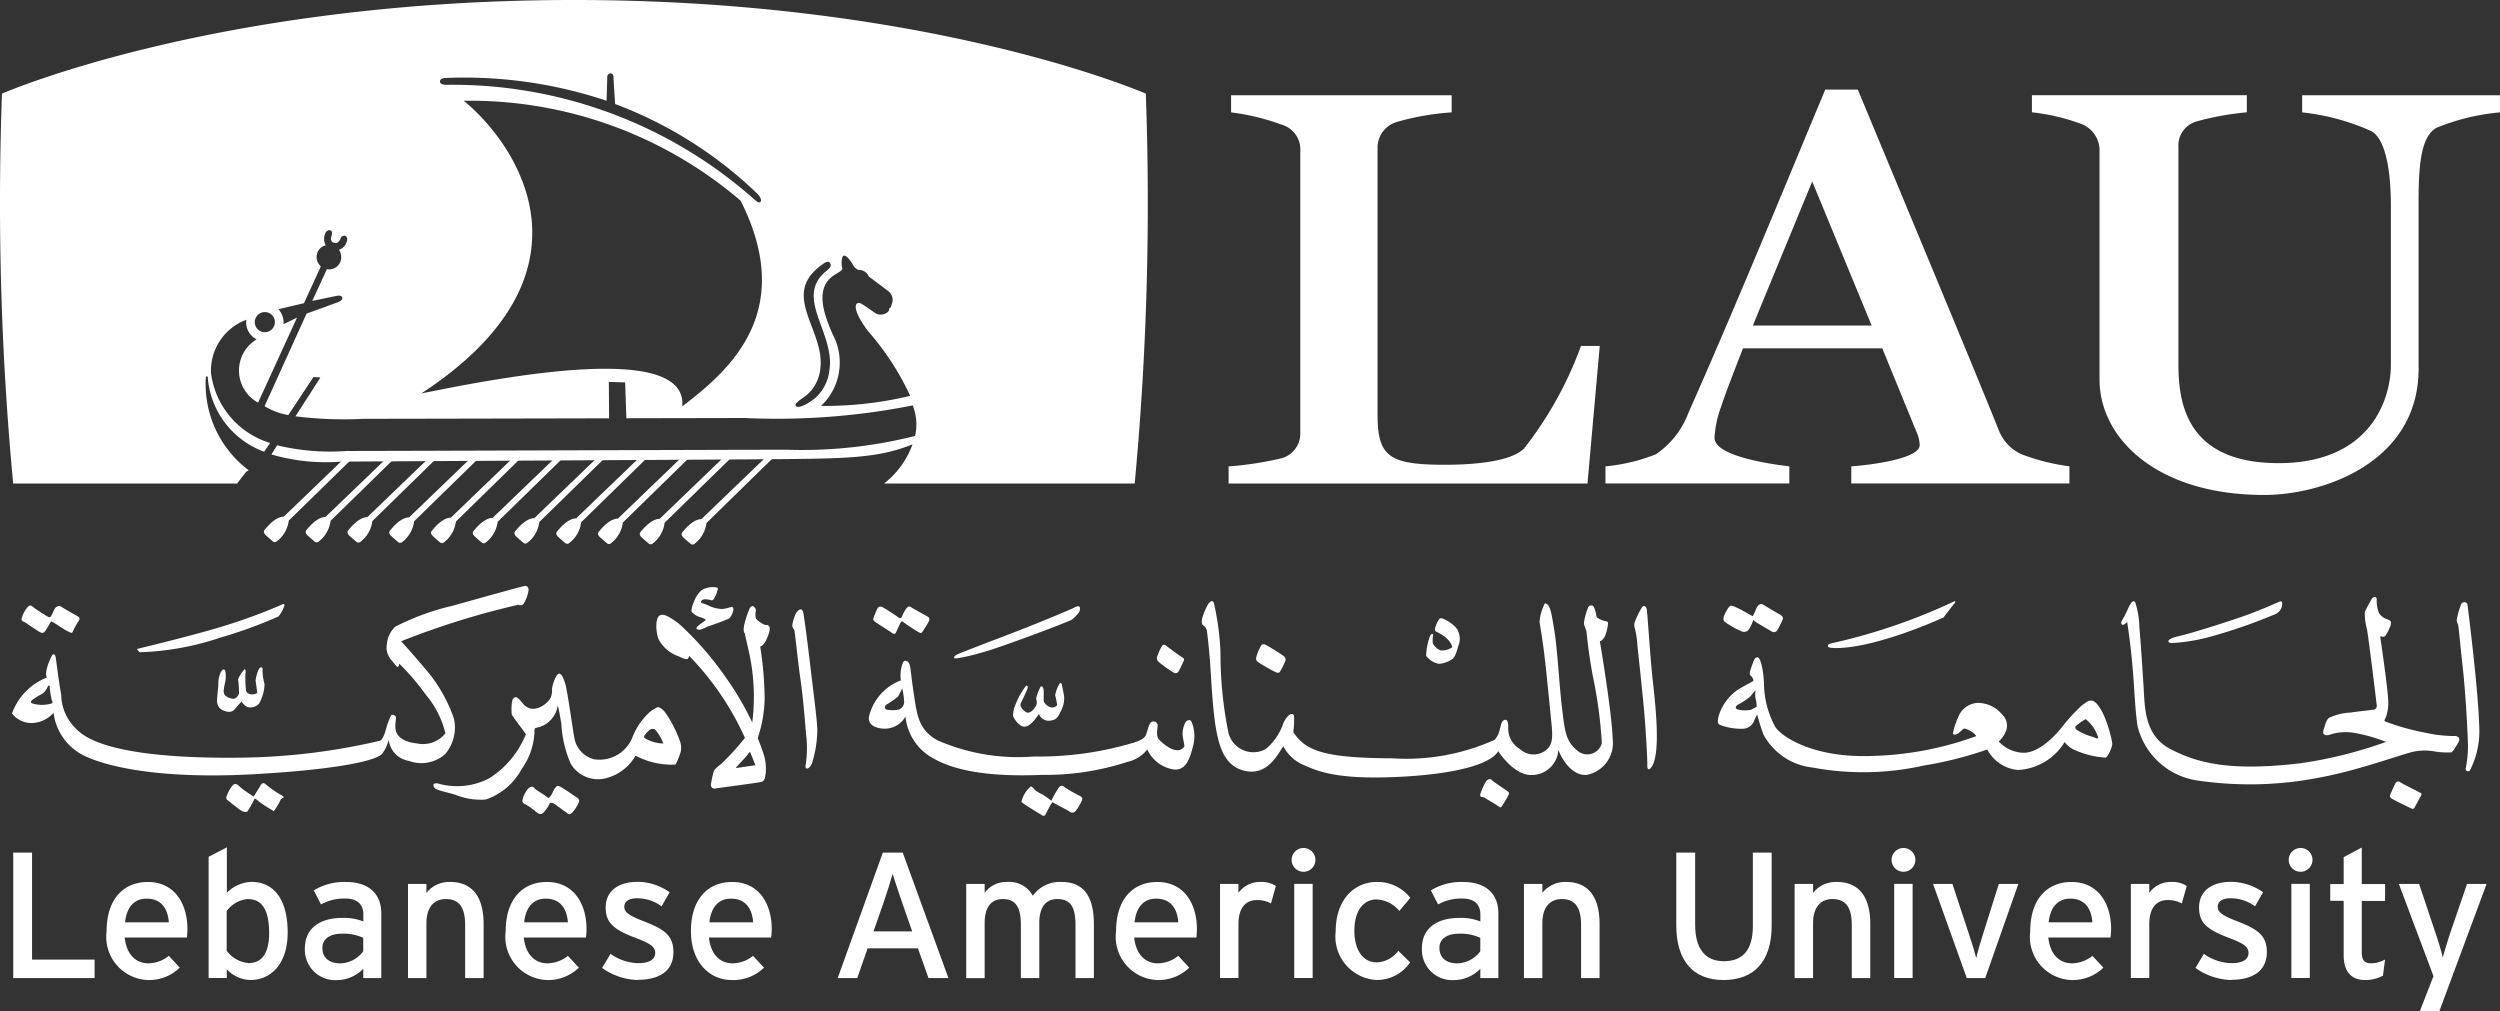 <svg id="LAU" xmlns="http://www.w3.org/2000/svg" width="124.272" height="50.264" viewBox="0 0 124.272 50.264">
  <rect x="0" y="0" width="124.272" height="50.264" fill="#333333" stroke="none"/>
  <path id="Path_195" data-name="Path 195" d="M263.7,59.659H245.86v-.85a16.773,16.773,0,0,0,2.631-.405,1.272,1.272,0,0,0,.932-1.294V43.152a1.282,1.282,0,0,0-.932-1.334,11.315,11.315,0,0,0-2.507-.608v-.85h10.964v.85a12.794,12.794,0,0,0-2.752.484,1.333,1.333,0,0,0-.932,1.294V56.22c0,2.105.569,2.507,3.357,2.507,1.66,0,3.318-.2,3.926-.808a18.513,18.513,0,0,0,2.831-5.1h.932Z" transform="translate(-184.788 -35.624)" fill="#fff"/>
  <path id="Path_196" data-name="Path 196" d="M320.019,59v-.85c1.134-.082,3.4-.405,3.4-1.053a1.589,1.589,0,0,0-.121-.569l-1.739-4.246h-6.923c-.484,1.255-.808,2.063-1.092,2.913a5.228,5.228,0,0,0-.324,1.539c0,.889,2.671,1.294,3.72,1.415V59H307.8v-.85a9.1,9.1,0,0,0,2.507-.6,4.314,4.314,0,0,0,1.618-2.066c2.144-4.815,4.573-10.722,6.8-16.063h1.618c2.994,7.2,5.949,14.285,7,16.913a2.181,2.181,0,0,0,1.134,1.213,10.319,10.319,0,0,0,2.386.6V59h-10.84Zm-1.942-15.011-2.952,7.162h5.907Z" transform="translate(-227.994 -34.968)" fill="#fff"/>
  <path id="Path_197" data-name="Path 197" d="M398,41.971c-.811.445-.889,2.023-.889,3.723v8.254c0,4.652-4.733,6.273-7.685,6.273-5.3,0-8.175-2.792-8.175-5.747V43.063a1.406,1.406,0,0,0-.932-1.294,10.2,10.2,0,0,0-2.429-.569v-.85h10.683v.85a14.114,14.114,0,0,0-2.468.445,1.244,1.244,0,0,0-.932,1.294v10.8c0,1.981.448,4.9,4.978,4.9s5.583-3.115,5.583-4.9V45.855c0-1.981-.324-3.357-.971-3.72a11.366,11.366,0,0,0-3.439-.932v-.85h9.833v.85a10.79,10.79,0,0,0-3.158.768" transform="translate(-276.886 -35.617)" fill="#fff"/>
  <path id="Path_198" data-name="Path 198" d="M46.11,171.067V164.83h.935v5.317h3.109v.919Z" transform="translate(-45.452 -122.448)" fill="#fff"/>
  <path id="Path_199" data-name="Path 199" d="M65.449,172.421H62.358c.1.9.6,1.282,1.177,1.282a1.646,1.646,0,0,0,1.016-.372l.544.587a2.176,2.176,0,0,1-1.612.614A2.148,2.148,0,0,1,61.46,172.1c0-1.585.838-2.441,2.048-2.441,1.328,0,1.969,1.077,1.969,2.344,0,.166-.018.321-.027.417m-2.005-1.933c-.614,0-.989.426-1.068,1.177h2.175c-.045-.644-.348-1.177-1.107-1.177" transform="translate(-56.16 -125.817)" fill="#fff"/>
  <path id="Path_200" data-name="Path 200" d="M80.3,170.556a1.658,1.658,0,0,1-1.177-.535v.436H78.22v-6.025l.907-.472v2.262a1.788,1.788,0,0,1,1.222-.544c1.007,0,1.8.732,1.8,2.513,0,1.609-.874,2.365-1.845,2.365m-.124-4.026a1.44,1.44,0,0,0-1.062.6V169.1a1.5,1.5,0,0,0,1.095.614c.659,0,1.016-.5,1.016-1.488,0-1.177-.372-1.691-1.05-1.691" transform="translate(-67.85 -121.841)" fill="#fff"/>
  <path id="Path_201" data-name="Path 201" d="M96.944,174.443v-.463a1.84,1.84,0,0,1-1.282.563,1.51,1.51,0,0,1-1.621-1.576c0-1.043.8-1.515,1.863-1.515a2.559,2.559,0,0,1,1.043.178v-.348c0-.508-.312-.792-.883-.792a2.36,2.36,0,0,0-1.222.293l-.357-.7a2.9,2.9,0,0,1,1.6-.417c1.043,0,1.754.508,1.754,1.567v3.209h-.9Zm0-2a2.33,2.33,0,0,0-1.071-.206c-.587,0-.962.266-.962.7,0,.463.293.774.9.774a1.467,1.467,0,0,0,1.131-.6v-.668Z" transform="translate(-78.886 -125.824)" fill="#fff"/>
  <path id="Path_202" data-name="Path 202" d="M113.83,174.429v-2.646c0-.944-.357-1.282-.962-1.282s-.962.436-.962,1.195v2.734h-.916V169.75h.916v.445a1.436,1.436,0,0,1,1.177-.544c1.086,0,1.666.714,1.666,2.093v2.683h-.919Z" transform="translate(-90.709 -125.81)" fill="#fff"/>
  <path id="Path_203" data-name="Path 203" d="M131.039,172.421h-3.091c.1.9.6,1.282,1.177,1.282a1.646,1.646,0,0,0,1.016-.372l.544.587a2.181,2.181,0,0,1-1.612.614,2.148,2.148,0,0,1-2.023-2.432c0-1.585.838-2.441,2.048-2.441,1.328,0,1.969,1.077,1.969,2.344,0,.166-.018.321-.027.417m-2.005-1.933c-.614,0-.989.426-1.068,1.177h2.175c-.048-.644-.351-1.177-1.107-1.177" transform="translate(-101.912 -125.817)" fill="#fff"/>
  <path id="Path_204" data-name="Path 204" d="M144.681,174.532a3.189,3.189,0,0,1-1.79-.6l.42-.7a2.455,2.455,0,0,0,1.364.463c.578,0,.856-.188.856-.517,0-.357-.411-.526-1.089-.783-1.007-.393-1.373-.732-1.373-1.47,0-.838.659-1.273,1.594-1.273a2.786,2.786,0,0,1,1.585.517l-.4.7a2.054,2.054,0,0,0-1.213-.4c-.445,0-.641.178-.641.426,0,.233.16.4.865.677,1.04.4,1.576.687,1.576,1.57.006,1.031-.832,1.379-1.751,1.379" transform="translate(-112.961 -125.817)" fill="#fff"/>
  <path id="Path_205" data-name="Path 205" d="M161.476,172.421h-3.091c.1.9.6,1.282,1.177,1.282a1.646,1.646,0,0,0,1.016-.372l.544.587a2.176,2.176,0,0,1-1.612.614c-1.095,0-2.02-.883-2.02-2.432,0-1.585.838-2.441,2.048-2.441,1.328,0,1.969,1.077,1.969,2.344,0,.166-.021.321-.03.417m-2-1.933c-.614,0-.989.426-1.068,1.177h2.175c-.048-.644-.351-1.177-1.107-1.177" transform="translate(-123.145 -125.817)" fill="#fff"/>
  <path id="Path_206" data-name="Path 206" d="M186.139,171.067l-.526-1.479h-2.5l-.517,1.479h-.971l2.244-6.237h.989l2.271,6.237Zm-1.31-3.753c-.151-.445-.4-1.167-.472-1.434-.07.266-.293.98-.454,1.443l-.5,1.425h1.924Z" transform="translate(-139.984 -122.448)" fill="#fff"/>
  <path id="Path_207" data-name="Path 207" d="M208.172,174.429v-2.646c0-.944-.293-1.282-.9-1.282s-.9.436-.9,1.195v2.734h-.916v-2.646c0-.944-.3-1.282-.9-1.282s-.9.436-.9,1.195v2.734h-.916V169.75h.916v.445a1.314,1.314,0,0,1,1.113-.544,1.328,1.328,0,0,1,1.282.687,1.639,1.639,0,0,1,1.434-.687c1.089,0,1.6.714,1.6,2.093v2.683h-.916Z" transform="translate(-154.71 -125.81)" fill="#fff"/>
  <path id="Path_208" data-name="Path 208" d="M231.359,172.421h-3.091c.1.9.6,1.282,1.177,1.282a1.646,1.646,0,0,0,1.016-.372l.544.587a2.181,2.181,0,0,1-1.612.614,2.148,2.148,0,0,1-2.023-2.432c0-1.585.838-2.441,2.048-2.441,1.328,0,1.969,1.077,1.969,2.344,0,.166-.018.321-.027.417m-2.005-1.933c-.614,0-.989.426-1.068,1.177h2.175c-.045-.644-.348-1.177-1.107-1.177" transform="translate(-171.89 -125.817)" fill="#fff"/>
  <path id="Path_209" data-name="Path 209" d="M246.968,170.721a1.387,1.387,0,0,0-.7-.169c-.578,0-.916.411-.916,1.2v2.674h-.916V169.75h.916v.445a1.3,1.3,0,0,1,1.068-.544,1.326,1.326,0,0,1,.792.2Z" transform="translate(-183.79 -125.81)" fill="#fff"/>
  <path id="Path_210" data-name="Path 210" d="M256.816,165.253a.591.591,0,1,1,.587-.587.593.593,0,0,1-.587.587m-.466.6h.916v4.679h-.916Z" transform="translate(-192.015 -121.918)" fill="#fff"/>
  <path id="Path_211" data-name="Path 211" d="M266.624,171.1a1.539,1.539,0,0,0-1.14-.572c-.668,0-1.095.6-1.095,1.552,0,.916.393,1.576,1.122,1.576a1.385,1.385,0,0,0,1.062-.578l.587.578a1.988,1.988,0,0,1-1.676.874,2.162,2.162,0,0,1-2.023-2.423c0-1.552.91-2.45,2.051-2.45a2.065,2.065,0,0,1,1.657.792Z" transform="translate(-197.065 -125.817)" fill="#fff"/>
  <path id="Path_212" data-name="Path 212" d="M280.534,174.443v-.463a1.84,1.84,0,0,1-1.282.563,1.51,1.51,0,0,1-1.621-1.576c0-1.043.8-1.515,1.863-1.515a2.559,2.559,0,0,1,1.043.178v-.348c0-.508-.311-.792-.883-.792a2.342,2.342,0,0,0-1.219.293l-.357-.7a2.9,2.9,0,0,1,1.6-.417c1.043,0,1.754.508,1.754,1.567v3.209h-.9Zm0-2a2.321,2.321,0,0,0-1.071-.206c-.587,0-.962.266-.962.7,0,.463.293.774.9.774a1.467,1.467,0,0,0,1.131-.6v-.668Z" transform="translate(-206.949 -125.824)" fill="#fff"/>
  <path id="Path_213" data-name="Path 213" d="M297.24,174.429v-2.646c0-.944-.357-1.282-.962-1.282s-.962.436-.962,1.195v2.734H294.4V169.75h.916v.445a1.435,1.435,0,0,1,1.177-.544c1.086,0,1.667.714,1.667,2.093v2.683h-.919Z" transform="translate(-218.647 -125.81)" fill="#fff"/>
  <path id="Path_214" data-name="Path 214" d="M321.784,171.163c-1.542,0-2.344-1-2.344-2.716V164.83h.938v3.59c0,1.177.49,1.809,1.425,1.809.98,0,1.443-.6,1.443-1.745V164.83h.935v3.635c0,1.745-.847,2.7-2.4,2.7" transform="translate(-236.114 -122.448)" fill="#fff"/>
  <path id="Path_215" data-name="Path 215" d="M341.73,174.429v-2.646c0-.944-.357-1.282-.962-1.282s-.962.436-.962,1.195v2.734h-.916V169.75h.916v.445a1.435,1.435,0,0,1,1.177-.544c1.086,0,1.667.714,1.667,2.093v2.683h-.919Z" transform="translate(-249.681 -125.81)" fill="#fff"/>
  <path id="Path_216" data-name="Path 216" d="M355.4,165.253a.591.591,0,1,1,.59-.587.593.593,0,0,1-.59.587m-.463.6h.916v4.679h-.916Z" transform="translate(-260.779 -121.918)" fill="#fff"/>
  <path id="Path_217" data-name="Path 217" d="M364.232,174.659h-.916l-1.676-4.679h.962l.838,2.538c.151.457.284.892.348,1.149.054-.257.178-.693.321-1.149l.8-2.538h.971Z" transform="translate(-265.55 -126.04)" fill="#fff"/>
  <path id="Path_218" data-name="Path 218" d="M381.6,172.421h-3.091c.1.9.6,1.282,1.177,1.282a1.646,1.646,0,0,0,1.016-.372l.544.587a2.186,2.186,0,0,1-1.612.614,2.148,2.148,0,0,1-2.023-2.432c0-1.585.838-2.441,2.051-2.441,1.328,0,1.969,1.077,1.969,2.344,0,.166-.021.321-.03.417m-2.005-1.933c-.614,0-.989.426-1.071,1.177H380.7c-.045-.644-.348-1.177-1.1-1.177" transform="translate(-276.69 -125.817)" fill="#fff"/>
  <path id="Path_219" data-name="Path 219" d="M396.668,170.721a1.387,1.387,0,0,0-.7-.169c-.578,0-.916.411-.916,1.2v2.674h-.916V169.75h.916v.445a1.3,1.3,0,0,1,1.071-.544,1.326,1.326,0,0,1,.792.2Z" transform="translate(-288.214 -125.81)" fill="#fff"/>
  <path id="Path_220" data-name="Path 220" d="M406.561,174.532a3.189,3.189,0,0,1-1.79-.6l.417-.7a2.455,2.455,0,0,0,1.364.463c.578,0,.856-.188.856-.517,0-.357-.411-.526-1.086-.783-1.007-.393-1.373-.732-1.373-1.47,0-.838.659-1.273,1.594-1.273a2.8,2.8,0,0,1,1.588.517l-.4.7a2.047,2.047,0,0,0-1.213-.4c-.445,0-.641.178-.641.426,0,.233.16.4.865.677,1.043.4,1.576.687,1.576,1.57,0,1.031-.838,1.379-1.754,1.379" transform="translate(-295.636 -125.817)" fill="#fff"/>
  <path id="Path_221" data-name="Path 221" d="M420.686,165.253a.591.591,0,1,1,.587-.587.593.593,0,0,1-.587.587m-.463.6h.916v4.679h-.916Z" transform="translate(-306.322 -121.918)" fill="#fff"/>
  <path id="Path_222" data-name="Path 222" d="M429.539,170.356a1.865,1.865,0,0,1-.9.215c-.65,0-1.052-.4-1.052-1.237v-2.7h-.668V165.8h.668v-1.337l.9-.481V165.8h1.158v.838h-1.158v2.538c0,.436.142.563.481.563a1.48,1.48,0,0,0,.677-.188Z" transform="translate(-311.086 -121.855)" fill="#fff"/>
  <path id="Path_223" data-name="Path 223" d="M440.214,176.3h-.971l.677-1.736L438.2,169.98h1.007l.765,2.29c.142.408.357,1.1.408,1.364.082-.275.275-.944.417-1.346l.792-2.308h.971Z" transform="translate(-318.955 -126.04)" fill="#fff"/>
  <path id="Path_224" data-name="Path 224" d="M448.241,123.778a.166.166,0,0,0-.305-.012,3.306,3.306,0,0,0-.221.762c-.024.088.024.16.06.269s.112,1.046.245,2.238.236,3.17.248,3.723a5.71,5.71,0,0,1-.109,1.167.117.117,0,0,0,.209.1,4.234,4.234,0,0,0,.466-1.905c-.015-1.842-.572-6.182-.593-6.339" transform="translate(-325.588 -93.738)" fill="#fff"/>
  <path id="Path_225" data-name="Path 225" d="M409.132,129.732a6.839,6.839,0,0,1-1.476-.172,11.789,11.789,0,0,1-1.966-.553c-.073-.036,0-.124.036-.209a2.113,2.113,0,0,0,.109-.935c-.024-.575-.369-2.949-.381-3.009s.012-.1.064-.073a.145.145,0,0,0,.185-.036,1.737,1.737,0,0,0,.209-.393.452.452,0,0,0,.061-.305c-.024-.073-.136-.1-.257-.148a.734.734,0,0,1-.333-.284,1.618,1.618,0,0,1-.112-.662c.024-.148-.16-.181-.248-.036s-.309.553-.342.65a2.926,2.926,0,0,0,.109.871c.1.578.469,3.623.481,3.747a.209.209,0,0,1-.088.221c-.048.024-.417.048-1.228.16a2.777,2.777,0,0,0-1.019.245c-.121.048-.2.257-.245.417s-.112.321-.064.393.172.1.369.024a2.536,2.536,0,0,1,1.131-.076,8.141,8.141,0,0,1,1.609.454,21.62,21.62,0,0,1-4.213,1.056c-3.563.429-5.172-.012-6.488-.69s-1.288-2.054-1.352-3.109-.148-2.25-.209-2.949a4.322,4.322,0,0,0-.209-1.255c-.073-.085-.16-.036-.245.109s-.257.541-.321.65-.181.272-.1.345.185-.048.269-.112c.393,2.58.315,3.835.517,5.178a3.6,3.6,0,0,0,3.079,2.71,17.831,17.831,0,0,0,5.988-.166c1.936-.351,4.183-1.2,4.7-1.291a2.757,2.757,0,0,1,1.04.006,3.873,3.873,0,0,0,.811.036,2.9,2.9,0,0,0,.333-.505.21.21,0,0,0,.024-.209.233.233,0,0,0-.233-.094" transform="translate(-287.128 -93.144)" fill="#fff"/>
  <path id="Path_226" data-name="Path 226" d="M437.225,153.167a.152.152,0,0,0-.221.06c-.051.073-.2.429-.245.529s-.048.133.012.2.971.505,1.031.529.112.024.148-.048.284-.517.321-.59.036-.112-.036-.148-.907-.457-1.01-.529" transform="translate(-317.926 -114.293)" fill="#fff"/>
  <path id="Path_227" data-name="Path 227" d="M400.453,125.6a9.152,9.152,0,0,0,1.954-.318,26.645,26.645,0,0,0,3.194-1.107.584.584,0,0,0,.357-.381c.036-.124.036-.3-.073-.269s-.442.209-1.4.578-3.109,1.031-3.611,1.143-.554.209-.554.269.133.085.133.085" transform="translate(-292.532 -93.632)" fill="#fff"/>
  <path id="Path_228" data-name="Path 228" d="M344.7,125.848c1.99.036,5.3-1.461,5.42-1.524.048-.073.478-.626.541-.7s.061-.136-.064-.073A29.058,29.058,0,0,1,344.6,125.6c-.121.024-.233.064-.233.124s-.012.112.33.124" transform="translate(-253.504 -93.635)" fill="#fff"/>
  <path id="Path_229" data-name="Path 229" d="M328.115,125.345a.294.294,0,0,0,.369-.148,1.936,1.936,0,0,0,.184-.405c.006-.039.06.036.136.085s.7.417.786.466a.2.2,0,0,0,.293-.085,5.076,5.076,0,0,0,.257-.517c.036-.1-.036-.184-.172-.257s-.714-.417-.811-.481-.233.024-.281.1-.184.442-.233.481c-.109-.061-.541-.309-.7-.381s-.305-.16-.393-.136-.209.245-.281.393-.112.308-.024.393a4.214,4.214,0,0,0,.871.493" transform="translate(-241.522 -93.954)" fill="#fff"/>
  <path id="Path_230" data-name="Path 230" d="M313.158,124.482c-.024-.16-.148-.233-.245-.1a4.965,4.965,0,0,0-.354.726.511.511,0,0,0,.012.333,4.475,4.475,0,0,1,.121.823c.051.466.272,2.532.345,3.39s.16,2.335.148,2.556.073.3.209.1c.5-.674.16-3.378.048-4.422s-.242-3.139-.284-3.409" transform="translate(-231.299 -94.186)" fill="#fff"/>
  <path id="Path_231" data-name="Path 231" d="M261.512,125.19a1.894,1.894,0,0,0,.136-.638c-.085-.085-.185-.048-.333-.124s-.221-.06-.257-.245a1.063,1.063,0,0,0-.148-.442.171.171,0,0,0-.257.088,2.938,2.938,0,0,0-.2.75c0,.172.1.284.124.442s.076.9.309,2.175a22.086,22.086,0,0,1,.454,3.366.747.747,0,0,1-1.2.381c-.59-.466-.638-.968-.774-2.087s-.233-2.937-.381-3.859-.2-1.219-.369-1.352c-.124-.1-.148.051-.2.172a2.19,2.19,0,0,0-.172.711c.024.172.148.874.245,1.685s.284,2.716.357,3.466,0,1.043-.369,1.288a.993.993,0,0,1-1.2-.109,1.184,1.184,0,0,1-.59-1.056c.012-.493-.16-.432-.257-.357s-.124.333-.172.466a1.1,1.1,0,0,1-.245.481,10.7,10.7,0,0,1-5.111.919c-3.39-.012-4.289-.381-4.9-1.3a3.983,3.983,0,0,0,.036-.811c-.024-.124-.16-.109-.245-.036a1.126,1.126,0,0,0-.3.442,2.792,2.792,0,0,1-.871,1.252,1.275,1.275,0,0,1-1.857-.886,19.738,19.738,0,0,1-.381-3.968,13.658,13.658,0,0,0-.33-2.42c-.1-.184-.209-.024-.281.06a3.345,3.345,0,0,0-.284.662c-.048.172-.048.345.048.408a.362.362,0,0,1,.172.281c.024.148.112.9.16,1.585s.124,2.335.3,3.306.493,1.942,1.6,2.078,1.6-1.143,1.745-1.243a2.014,2.014,0,0,0,1.092.959c.8.369,1.89.687,4.658.553s4.534-.614,4.927-1.276c.148.233.8,1.116,1.536,1.18a1.328,1.328,0,0,0,1.452-1.252c.157.442.662,1.3,1.4,1.252a1.606,1.606,0,0,0,1.3-1.781c-.024-.971-.393-3.427-.638-4.866.082,0,.218-.151.278-.3" transform="translate(-181.715 -93.617)" fill="#fff"/>
  <path id="Path_232" data-name="Path 232" d="M287.786,152.8c-.073-.085-.209-.036-.284.064a3.236,3.236,0,0,0-.281.614c-.036.124.012.148.048.16s.088,0,.148.039.614.357.7.429.121.06.16.012c.079-.106.306-.5.342-.578s.036-.109-.036-.172-.726-.481-.8-.569" transform="translate(-213.63 -114.026)" fill="#fff"/>
  <path id="Path_233" data-name="Path 233" d="M278.952,128.571a1.391,1.391,0,0,0,.674-.245c.1-.085.172-.221.281-.626a.916.916,0,0,0,0-.75c-.1-.293-.6-.566-.726-.614s-.133-.048-.209,0a1.387,1.387,0,0,0-.212.469c-.024.1,0,.136.073.172.541.257.726.541.786.762a.847.847,0,0,1-.59.16.763.763,0,0,1-.381-.345,1.552,1.552,0,0,1,.012-.417c0-.073-.085-.1-.16.073a3.119,3.119,0,0,0-.184.959,1.02,1.02,0,0,0,.635.4" transform="translate(-207.424 -95.571)" fill="#fff"/>
  <path id="Path_234" data-name="Path 234" d="M251.307,131.953c.085.036.185.085.245.012a4.016,4.016,0,0,0,.233-.442c.073-.148.1-.221-.024-.342a8.616,8.616,0,0,0-.859-.541c-.124-.073-.209-.085-.281.024a2.178,2.178,0,0,0-.221.517c-.048.172-.012.209.06.281a9.168,9.168,0,0,0,.847.49" transform="translate(-187.939 -98.56)" fill="#fff"/>
  <path id="Path_235" data-name="Path 235" d="M234.784,131.974c.172.133.284.148.369.012s.2-.417.245-.5.024-.148-.076-.2-.662-.466-.786-.566c-.06-.051-.133-.073-.184-.024a1.805,1.805,0,0,0-.209.417c-.061.16-.121.233-.012.381a4.561,4.561,0,0,0,.653.478" transform="translate(-176.564 -98.619)" fill="#fff"/>
  <path id="Path_236" data-name="Path 236" d="M214.662,154.322a7.454,7.454,0,0,1-.69-.393c-.076-.073-.184-.148-.308.012a5.276,5.276,0,0,0-.369.65,4.538,4.538,0,0,0-.429-.309,1.862,1.862,0,0,1-.381-.221c-.06-.06-.136-.2-.221-.172a1.409,1.409,0,0,0-.454.762c.148.136.947.614,1.031.665a.108.108,0,0,0,.169-.051c.039-.06.284-.59.357-.6.124.088.7.369.823.454a.212.212,0,0,0,.333-.048,2.182,2.182,0,0,0,.3-.517c.039-.118-.012-.145-.157-.23" transform="translate(-161.036 -114.786)" fill="#fff"/>
  <path id="Path_237" data-name="Path 237" d="M211.145,137.213c.024-.112-.036-.16-.085-.121a3.69,3.69,0,0,0-.493.871,1.468,1.468,0,0,0-.148.614c.024.112.309.566.59.541s.505-.369.7-.626a.518.518,0,0,0,.49.333c.281-.024.417-.073.578-.442a1.4,1.4,0,0,0,.185-.738c-.024-.184-.1-.541-.124-.641s-.073-.06-.124.012a1.684,1.684,0,0,0-.2.541,4.189,4.189,0,0,1,.1.478c-.012.073-.333.321-.662-.148-.024-.257.012-.526-.024-.662s-.124-.148-.16-.048a2.027,2.027,0,0,0-.2.553.484.484,0,0,1,0,.345c-.064.109-.3.469-.529.305s-.284-.33-.233-.429.308-.629.336-.738" transform="translate(-160.063 -102.997)" fill="#fff"/>
  <path id="Path_238" data-name="Path 238" d="M200.846,126.934a9.027,9.027,0,0,0,1.143-.257c.65-.172,1.657-.541,2.728-.935s1.757-.677,1.857-.726a1.907,1.907,0,0,0,.369-.381c.048-.073.073-.26,0-.281s-.112-.012-.248.06-1.857.8-3.439,1.4-2.163.835-2.323.9-.333.233-.088.221" transform="translate(-153.303 -94.206)" fill="#fff"/>
  <path id="Path_239" data-name="Path 239" d="M202.573,136.276c-.136.048-.233.381-.245.614s.1.566.088.674c-.345.541-1.167-.209-1.291-.381s-.036-.566-.036-.674a.206.206,0,0,0-.272-.172c-.148.036-.209.357-.269.541s-.1.318-.614.49a16.4,16.4,0,0,1-4.987.7,10.014,10.014,0,0,1-4.794-.8c-.947-.517-1.031-1.252-1.192-2.347s-.148-1.279-.209-1.437-.209-.245-.321-.1a1.79,1.79,0,0,0-.109.9,2.556,2.556,0,0,0-1.585,1.806c-.024.172,0,.517.662.59a1.191,1.191,0,0,0,1.155-.6,2.645,2.645,0,0,0,1.4,2.09c.9.517,2.5.935,5.368.811a13.169,13.169,0,0,0,4.277-.65,1.7,1.7,0,0,0,.971-.614,1.731,1.731,0,0,0,1.361,1c.578.024.762-.566.9-1.107a1.892,1.892,0,0,0-.024-1.18c-.06-.163-.1-.2-.233-.151m-14.363-.541a1.61,1.61,0,0,1-.6,0c-.1-.048-.112-.16-.012-.245a4.118,4.118,0,0,0,.578-.405c.1-.136.184-.393.221-.381a3.845,3.845,0,0,1,.088.662.411.411,0,0,1-.272.369" transform="translate(-143.542 -100.463)" fill="#fff"/>
  <path id="Path_240" data-name="Path 240" d="M188.366,125.691c.1.073.172.085.221-.024s.2-.442.233-.49.073-.073.1-.036a8.676,8.676,0,0,0,.738.493c.088.048.16.1.209.048a4.633,4.633,0,0,0,.357-.578.161.161,0,0,0-.085-.221c-.1-.06-.726-.405-.823-.469s-.16,0-.233.088a1.979,1.979,0,0,0-.209.393.1.1,0,0,1-.172.036c-.048-.048-.638-.429-.75-.49s-.233-.076-.293.048a4.948,4.948,0,0,0-.2.481c-.024.076,0,.1.061.16s.75.484.847.56" transform="translate(-144.043 -94.239)" fill="#fff"/>
  <path id="Path_241" data-name="Path 241" d="M174.7,125.047c-.06-.345-.3-.148-.393.06a2.1,2.1,0,0,0-.16.566.467.467,0,0,0,.1.2c.036.06.16,1.412.3,2.383s.2,1.757.293,2.864a5.241,5.241,0,0,1-.036,1.536c0,.16.16.185.321-.133a5.777,5.777,0,0,0,.269-1.624c.012-.405-.209-2.039-.33-3.085s-.3-2.42-.36-2.764" transform="translate(-134.767 -94.566)" fill="#fff"/>
  <path id="Path_242" data-name="Path 242" d="M157.95,122.666c.2.064.357.136.305.172s-.305.221-.393.3-.1.2.16.16a2.385,2.385,0,0,0,.33-.148c.061-.012.85-.293.935-.345a.337.337,0,0,0,.221-.148.917.917,0,0,0,.136-.369c-.012-.085-.051-.121-.088-.121a2.188,2.188,0,0,1-.454.109,1.582,1.582,0,0,1-.674-.16c-.257-.124-.369-.112-.393-.172s.061-.136.148-.148a.916.916,0,0,1,.318.036c.073.024.124.024.184-.085a1.579,1.579,0,0,0,.181-.454c0-.1-.061-.085-.148-.1a1.065,1.065,0,0,0-.674.16,1.469,1.469,0,0,0-.369.575,1.407,1.407,0,0,0-.124.469.877.877,0,0,0,.4.272" transform="translate(-123.185 -92.004)" fill="#fff"/>
  <path id="Path_243" data-name="Path 243" d="M126.659,137.309c-.184-.2-.293-.233-.345-.233a1.741,1.741,0,0,0-.6.442,3.319,3.319,0,0,0-.638,1,1.768,1.768,0,0,1-1.905,1.155,1.312,1.312,0,0,1-1.007-1.083c-.1-.541-.293-1.951-.381-2.347a2.281,2.281,0,0,0-.221-.714c-.088-.121-.184-.2-.308.036a1.729,1.729,0,0,0-.2.626.9.9,0,0,1-.073.43,1.145,1.145,0,0,1-.7.517.621.621,0,0,1-.662-.233c-.136-.148-.257-.321-.369-.321s-.172.136-.184.221a2.8,2.8,0,0,0-.012.638c.036.1.626.847.7.983a4.606,4.606,0,0,1-1.818,2.187,3.439,3.439,0,0,1-2.556.257c-.245-.036-.269.088-.16.221s.575.2,1.043.345a3.313,3.313,0,0,0,1.5.233,3.179,3.179,0,0,0,1.781-1.512,3.407,3.407,0,0,0,.638-1.821c-.012-.148.024-.233.085-.233a1.241,1.241,0,0,0,.738-.405,1.263,1.263,0,0,0,.333-.714c.061.221.136.638.185.959a5.616,5.616,0,0,0,.466,1.954,1.576,1.576,0,0,0,1.757.711,2.365,2.365,0,0,0,1.461-1.119,3.818,3.818,0,0,0,1.99.442,4.05,4.05,0,0,0,.257-.638,1.018,1.018,0,0,0-.073-.614,5.73,5.73,0,0,0-.72-1.364m-1.007,1.3c-.073-.085.061-.233.2-.357a.266.266,0,0,1,.318-.073,2.172,2.172,0,0,1,.417.7,1.889,1.889,0,0,1-.932-.272" transform="translate(-93.615 -101.926)" fill="#fff"/>
  <path id="Path_244" data-name="Path 244" d="M132.474,154.423c-.109-.06-.357-.245-.553-.369s-.293-.184-.369-.184-.209.2-.248.309a.656.656,0,0,1-.221.3c-.172-.172-.6-.384-.687-.493s-.172-.112-.318.024a1.226,1.226,0,0,0-.281.578c-.012.112.06.16.16.2a3.91,3.91,0,0,1,.529.381c.16.124.221.124.333.048a1.517,1.517,0,0,0,.309-.429c.036-.085.121-.1.221-.048s.478.357.566.405.16.16.245.124c.185-.063.393-.478.442-.59s-.018-.187-.127-.248" transform="translate(-103.827 -114.803)" fill="#fff"/>
  <path id="Path_245" data-name="Path 245" d="M83.819,153.991a4.72,4.72,0,0,1-.69-.481c-.1-.1-.2-.133-.284,0s-.281.469-.357.578l-.457-.305c-.2-.133-.281-.272-.429-.321s-.345.342-.417.505-.073.233,0,.293.429.345.6.466.321.172.405.085a5.661,5.661,0,0,0,.345-.614c.024-.036.136.073.245.16s.614.405.711.454a3.049,3.049,0,0,0,.333-.553c.012-.048.085-.088.136-.112s.006-.082-.142-.154" transform="translate(-69.88 -114.491)" fill="#fff"/>
  <path id="Path_246" data-name="Path 246" d="M79.853,136.491c.184.085.466.2.662-.048a3.342,3.342,0,0,1,.321-.357c.124.16.209.26.369.281a.578.578,0,0,0,.49-.172,2,2,0,0,0,.281-.983,2.741,2.741,0,0,1-.1-.723c.024-.136-.112-.148-.184-.015a1.787,1.787,0,0,0-.16.566c.012.073.085.614.085.614a.5.5,0,0,1-.345.064c-.16-.048-.209-.112-.221-.221a5.676,5.676,0,0,1-.024-.8c.024-.148,0-.245-.06-.206a1.589,1.589,0,0,0-.305.49,6.117,6.117,0,0,1,.048.69c-.024.1-.148.3-.321.269s-.442-.112-.442-.357.1-.5.1-.662.012-.393-.073-.429-.172.1-.221.257a1.174,1.174,0,0,0-.073.417c.012.112-.064.677-.064.835a.53.53,0,0,0,.233.49" transform="translate(-68.827 -101.208)" fill="#fff"/>
  <path id="Path_247" data-name="Path 247" d="M66.593,126.376a13.871,13.871,0,0,0,4-.726,22.415,22.415,0,0,0,2.9-1.056,1.681,1.681,0,0,0,.3-.566c-.012-.06-.085-.064-.148-.012a29.139,29.139,0,0,1-3.66,1.288c-1.757.49-3.366.862-3.527.91a.678.678,0,0,0,.133.16" transform="translate(-59.647 -93.953)" fill="#fff"/>
  <path id="Path_248" data-name="Path 248" d="M67.457,129.312a2.041,2.041,0,0,0,.405-1.7,7.441,7.441,0,0,0-1.491-2.562c-.792-.941-1.143-1.3-1.143-1.3a40.1,40.1,0,0,1,5.837-1.818.193.193,0,0,0,.245-.036,1.63,1.63,0,0,0,.257-.7c0-.121-.073-.209-.172-.2s-1.966.526-3.587.983a12.3,12.3,0,0,0-2.864,1.043,1.3,1.3,0,0,0-.417.85.934.934,0,0,0,.209.8c.2.236.305.393.345.345a.293.293,0,0,0,.06-.157,12.158,12.158,0,0,1,1.291,1.509,4.721,4.721,0,0,1,1,1.954,1.432,1.432,0,0,1-1.412.505c-.8-.085-1.043-.442-1.071-.738s.06-.526.012-.6-.184-.124-.233-.051a3.664,3.664,0,0,0-.245.662c-.06.233-.16.517-.293.59a31.778,31.778,0,0,1-6.769.841c-3.445.054-7.132-.221-8.293-1.382a2.384,2.384,0,0,1-.792-1.733c-.13-.7-.239-1.657-.275-1.86s-.13-.2-.2-.073-.387.811-.239,1.068a2.994,2.994,0,0,0-1.733,1.787,1.216,1.216,0,0,0,1.143.46,1.447,1.447,0,0,0,.922-.5,2.751,2.751,0,0,0,1.639,2.193c1.273.572,3.98,1.107,8.314.865s6.155-.7,6.394-1.031a2.051,2.051,0,0,0,.315-.681,1.193,1.193,0,0,0,1,1.049,1.787,1.787,0,0,0,1.854-.381m-19.6-2.477a1.662,1.662,0,0,1-.983,0c-.1-.048-.06-.109.012-.172a3.749,3.749,0,0,1,.481-.3.741.741,0,0,0,.269-.33c.048-.112.1-.112.112-.036a4.61,4.61,0,0,0,.1.662c.048.1.048.163.012.172" transform="translate(-45.292 -91.872)" fill="#fff"/>
  <path id="Path_249" data-name="Path 249" d="M47.627,125.044c.06.036.6.405.726.478s.2.085.284-.012.257-.429.318-.505c.16.073.614.393.786.481s.245.121.269.061a4.3,4.3,0,0,1,.308-.566c.073-.085.06-.172-.088-.248s-.75-.429-.823-.478-.233.036-.281.124-.16.354-.2.393-.06.048-.148,0-.614-.381-.7-.454-.16-.148-.269-.048a1.407,1.407,0,0,0-.333.626c.015.124.088.112.148.148" transform="translate(-46.407 -94.121)" fill="#fff"/>
  <path id="Path_250" data-name="Path 250" d="M157.165,125.238c-.085-.036-.369-.209-.405-.308a.617.617,0,0,1-.012-.333.253.253,0,0,0-.1-.257c-.061-.036-.148-.024-.209.112a4.607,4.607,0,0,0-.269.823c-.024.2-.048.281.036.405.036.172.06.293.16.726a10.283,10.283,0,0,1,.209,3.7,14.963,14.963,0,0,0-1.415-2.383,15.506,15.506,0,0,0-2.235-2.532c-.541-.405-.8-.514-.971-.393s-.2.677-.048,1.143a1.765,1.765,0,0,0,1,.871c.257.112.49.269.529-.024a14.239,14.239,0,0,1,2.776,4.08,11.765,11.765,0,0,1-1.2,1.313c-.184.148-.318.245-.357.381a5.423,5.423,0,0,0-.133.614.178.178,0,0,0,.221.209c.148-.024,2.09-.281,2.271-.321s.209-.257.233-.454a2.375,2.375,0,0,0-.1-.91c-.112-.345-.184-.529-.3-.823a6.489,6.489,0,0,0,.345-1.966,17.677,17.677,0,0,0-.221-2.58c.136-.051.209-.136.318-.369s.209-.541.124-.641-.157-.045-.245-.082m-.5,7c-.036,0-.865.13-.913.13.054-.091.544-.581.6-.681s.112-.13.121-.1.221.544.239.59-.009.064-.045.064" transform="translate(-119.181 -94.191)" fill="#fff"/>
  <path id="Path_251" data-name="Path 251" d="M344.934,134.916c-.209-.1-.357.06-.578.209a9.448,9.448,0,0,0-1.056,1.167c-.393.466-1.192,1.276-1.966,1.18a1.726,1.726,0,0,1-1.107-.553,1.463,1.463,0,0,0,.369-.541.764.764,0,0,0-.2-.8,1.593,1.593,0,0,0-1.2-.578,1.093,1.093,0,0,0-.959.65,3.909,3.909,0,0,0-.281.823c-.024.1.073.136.184.088s.3-.272.369-.284.553.2.59.381a16.357,16.357,0,0,1-5.247.983c-2.8.085-4.361-.91-4.73-1.437a4.632,4.632,0,0,1-.566-2.187c-.036-.738-.184-1.264-.308-1.279s-.185.112-.233.245-.109.3-.148.442,0,.2.051.245.148.2.1.245-.478.245-.811.466a2.448,2.448,0,0,0-.886,1.216c-.136.49,0,.466.1.517a2.934,2.934,0,0,0,1.107.172.627.627,0,0,0,.553-.429c.085-.172.124-.3.148-.245a9.634,9.634,0,0,0,.305.971,3.161,3.161,0,0,0,2.447,1.633,13.752,13.752,0,0,0,5.517-.1,18.655,18.655,0,0,0,3.158-.8,1.915,1.915,0,0,0,1.524,1.019,2.873,2.873,0,0,0,2.32-1.388,1.277,1.277,0,0,0,.553.417,4.371,4.371,0,0,0,1.485.357c.148-.073.321-.541.333-.662s-.357-1.815-.935-2.147m-16.747.284c-.085.048-.184.1-.281.148a1.442,1.442,0,0,1-.677-.024c-.136-.061-.06-.172.012-.221a3.645,3.645,0,0,0,.638-.417,2.146,2.146,0,0,1,.257-.305,1.187,1.187,0,0,0,.012.466,1.028,1.028,0,0,1,.039.354m16.735,1.5a2.982,2.982,0,0,1-.823-.357c-.1-.073-.073-.16-.024-.2a2.664,2.664,0,0,1,.469-.333,1.883,1.883,0,0,1,.626.922c.021.076-.127.027-.248-.036" transform="translate(-240.871 -100.061)" fill="#fff"/>
  <path id="Path_252" data-name="Path 252" d="M85.865,37.415c.154-.079.442.387.49.49a.53.53,0,0,0,.245.209.545.545,0,0,1,.523.33s.756.566.965.726a.533.533,0,0,1,.184.62c-.042.166-.073.239-.148.239.024.06.024.124-.112.221a.552.552,0,0,1-.49.054c-.121-.06-.357-.239-.541-.36s-.327-.236-.442-.16c-.16.106-.054.6.566,1.4a13.376,13.376,0,0,1,2.075,3.194,18.3,18.3,0,0,1-4.434.5,2.963,2.963,0,0,0,.578-3.563c-.321-.738-.747-1.8-.333-2.519.269-.466.762-.541.823-.738-.06-.1-.073-.581.051-.644m-1.8,6.9a2.012,2.012,0,0,0,.65-1.307c.221-1.857-1.89-3.548-.1-5.009.281-.23.469-.363.569-.239s.021.26-.124.372c-1.718,1.328.42,3.1.1,5.009a2.2,2.2,0,0,1-.617,1.27c-.333.309-.922.641-1.046.469-.1-.139.324-.363.569-.566M66.124,28.574a22.309,22.309,0,0,1,7.963,1.134s.033-1.068.033-1.183a.181.181,0,0,1,.163-.181c.067,0,.148.048.148.181s.082,1.346.082,1.346a20.6,20.6,0,0,1,7.092,4.482c.136.145.2.312.13.378s-.136.021-.3-.115a22.6,22.6,0,0,0-15.319-5.7c-.13,0-.312-.033-.312-.163s.151-.175.315-.181m.865,1.137A20.693,20.693,0,0,1,80.75,34.675c2.758,5.474-.46,8.378-2.9,10.223.272-3.173-8.593-1.533-12.975-.638,9.095-5.946,4.818-12.334,2.114-14.548M57.1,40.213a.5.5,0,1,1-.5.5.5.5,0,0,1,.5-.5M55.72,48.736l.451-.584.13-.073a5.359,5.359,0,0,1-2.138-4.555c.006-.067.015-.124.057-.115s.042.018.048.124a4.285,4.285,0,0,0,2.795,3.62l.3-.432a4.192,4.192,0,0,1-2.94-3.481,2.7,2.7,0,0,1,1.76-2.646.934.934,0,0,0,.508.974,1.812,1.812,0,0,0,.073,3.145L58.7,40.488l-.671.327a.984.984,0,0,0-.254-.744l1.27-.3s.844-1.827.835-1.836a.607.607,0,0,1-.172-.662.573.573,0,0,1,.417-.378.7.7,0,0,1-.039-.557c.042-.13.163-.221.263-.188s.106.124.073.245-.091.3.106.369.293-.106.345-.221a.19.19,0,0,1,.212-.124c.057.015.148.1.091.287a.592.592,0,0,1-.393.408.644.644,0,0,1,.057.632.608.608,0,0,1-.656.336l-.726,1.576,1.18-.245c.172-.036.281-.012.308.073s-.048.172-.209.233-1.095.405-1.561.566l-2.09,4.606a3.428,3.428,0,0,0,1.18.442l1.252-1.893.345.024-1.24,1.93a19.172,19.172,0,0,0,3.4.124c1.352,0,12.189-.024,12.189-.024L74.2,43.685l.811.024.06,1.781s4.9-.009,5.874-.012a34.634,34.634,0,0,0,8.36-.626,2.578,2.578,0,0,1,.118,1.518,22.95,22.95,0,0,1-6.339.687c-1.34-.009-20.911.067-21.906.06a11.268,11.268,0,0,1-3.466-.281l-.287.454a9.689,9.689,0,0,0,3.472.357c1.524-.012,19.13-.1,20.926-.118,4.258-.03,5.713-.042,7.47-.738a4.334,4.334,0,0,1-1.412,1.945h12.458a149.51,149.51,0,0,0,.553-19.381S90.262,24.7,72.466,24.7H72.46c-17.8,0-28.427,4.655-28.427,4.655a149.2,149.2,0,0,0,.557,19.381Z" transform="translate(-43.935 -24.7)" fill="#fff"/>
  <path id="Path_253" data-name="Path 253" d="M91.819,99.24l-.254.012-.036.015-3.236,3.112c-.2,0-.523.13-.929.632-.067.064-.085.157.015.263.064.07.312.281.366.324a.152.152,0,0,0,.215,0,1.529,1.529,0,0,0,.584-1.025l3.315-3.239a.056.056,0,0,0,.012-.06.05.05,0,0,0-.051-.033" transform="translate(-74.19 -76.695)" fill="#fff"/>
  <path id="Path_254" data-name="Path 254" d="M98.689,99.28l-.254.012-.036.015-3.236,3.112c-.2,0-.523.13-.929.632-.067.067-.085.157.015.263.064.067.312.281.366.324a.152.152,0,0,0,.215,0,1.529,1.529,0,0,0,.584-1.025l3.315-3.239a.055.055,0,0,0-.039-.094" transform="translate(-78.982 -76.723)" fill="#fff"/>
  <path id="Path_255" data-name="Path 255" d="M105.556,99.32l-.254.012-.033.015-3.236,3.112c-.2,0-.523.13-.929.632-.067.067-.085.157.015.263.064.067.312.281.366.324a.152.152,0,0,0,.215,0,1.529,1.529,0,0,0,.584-1.025l3.315-3.239a.056.056,0,0,0,.012-.06.057.057,0,0,0-.054-.033" transform="translate(-83.775 -76.751)" fill="#fff"/>
  <path id="Path_256" data-name="Path 256" d="M112.419,99.36l-.254.012-.036.015-3.236,3.112c-.2,0-.523.13-.929.632-.067.067-.085.157.015.263.064.067.312.281.366.324a.152.152,0,0,0,.215,0,1.529,1.529,0,0,0,.584-1.025l3.315-3.239a.055.055,0,0,0-.039-.094" transform="translate(-88.56 -76.779)" fill="#fff"/>
  <path id="Path_257" data-name="Path 257" d="M119.286,99.4l-.254.012-.036.015-3.233,3.112c-.2,0-.523.13-.929.632-.067.067-.085.157.015.263.064.067.312.281.366.324a.152.152,0,0,0,.215,0,1.529,1.529,0,0,0,.584-1.025l3.312-3.239a.056.056,0,0,0,.012-.06.05.05,0,0,0-.051-.033" transform="translate(-93.352 -76.807)" fill="#fff"/>
  <path id="Path_258" data-name="Path 258" d="M126.149,99.44l-.254.012-.036.015-3.236,3.112c-.2,0-.523.13-.929.632-.067.067-.085.157.015.263.064.067.312.281.366.324a.152.152,0,0,0,.215,0,1.529,1.529,0,0,0,.584-1.025l3.315-3.239a.055.055,0,0,0-.039-.094" transform="translate(-98.137 -76.835)" fill="#fff"/>
  <path id="Path_259" data-name="Path 259" d="M133,99.48l-.254.012-.036.015-3.236,3.112c-.2,0-.523.13-.932.632-.067.063-.085.157.015.263.064.067.312.281.366.324a.152.152,0,0,0,.215,0,1.529,1.529,0,0,0,.584-1.025l3.315-3.239a.056.056,0,0,0,.012-.06A.044.044,0,0,0,133,99.48" transform="translate(-102.915 -76.863)" fill="#fff"/>
  <path id="Path_260" data-name="Path 260" d="M139.879,99.52l-.254.012-.036.015-3.236,3.112c-.2,0-.523.13-.929.632-.067.067-.085.157.015.263.064.067.312.281.366.324a.152.152,0,0,0,.215,0,1.529,1.529,0,0,0,.584-1.025l3.312-3.239a.056.056,0,0,0,.012-.06.049.049,0,0,0-.048-.033" transform="translate(-107.715 -76.891)" fill="#fff"/>
  <path id="Path_261" data-name="Path 261" d="M146.732,99.56l-.254.012-.036.015-3.236,3.112c-.2,0-.523.13-.932.632-.067.067-.085.157.015.263.064.067.312.281.366.324a.152.152,0,0,0,.215,0,1.529,1.529,0,0,0,.584-1.025l3.315-3.239a.056.056,0,0,0,.012-.06.044.044,0,0,0-.048-.033" transform="translate(-112.493 -76.919)" fill="#fff"/>
  <path id="Path_262" data-name="Path 262" d="M153.6,99.6l-.254.012-.036.015-3.236,3.112c-.2,0-.523.13-.932.632-.067.067-.085.157.015.263.064.067.312.281.366.324a.152.152,0,0,0,.215,0,1.529,1.529,0,0,0,.584-1.025l3.315-3.239a.056.056,0,0,0,.012-.06.049.049,0,0,0-.048-.033" transform="translate(-117.285 -76.947)" fill="#fff"/>
  <path id="Path_263" data-name="Path 263" d="M160.469,99.64l-.254.012-.036.015-3.236,3.112c-.2,0-.523.13-.929.632-.067.067-.085.157.015.263.064.067.312.281.366.324a.152.152,0,0,0,.215,0,1.529,1.529,0,0,0,.584-1.025l3.312-3.239a.056.056,0,0,0,.012-.06.044.044,0,0,0-.048-.033" transform="translate(-122.077 -76.974)" fill="#fff"/>
</svg>
